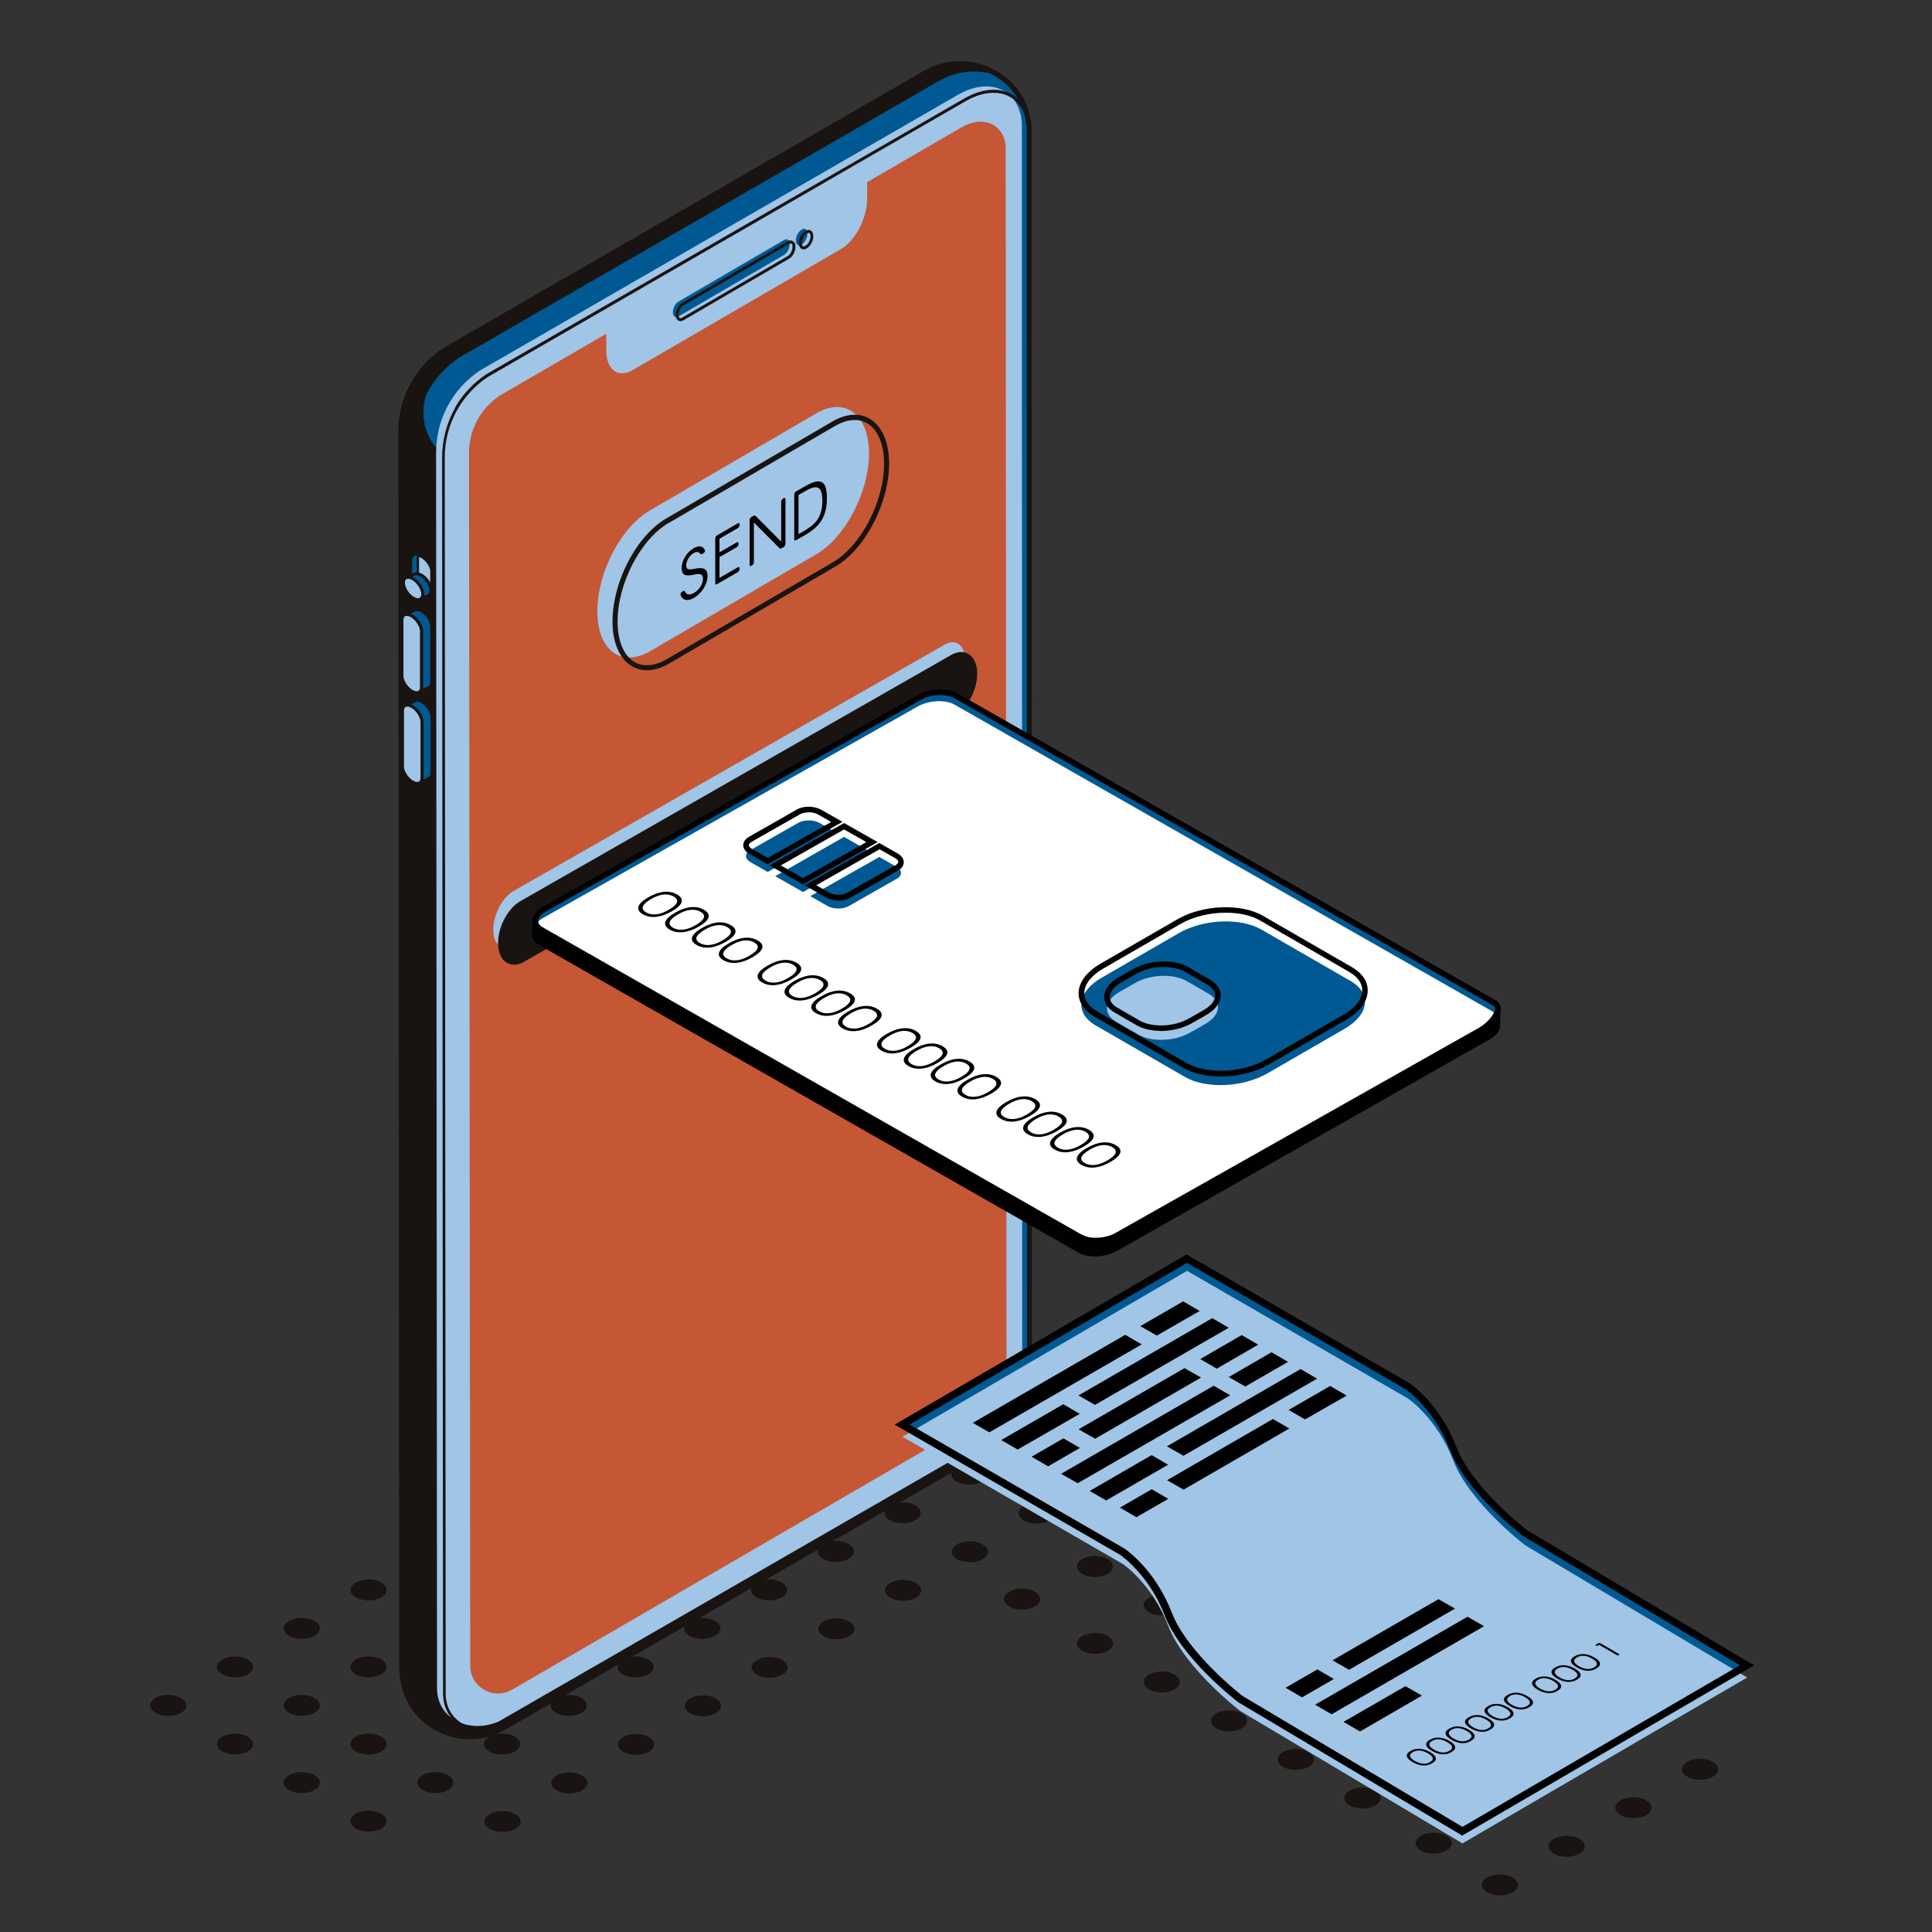 <?xml version="1.0" encoding="UTF-8"?><svg id="a" xmlns="http://www.w3.org/2000/svg" viewBox="0 0 145 145"><rect x="0" y="0" width="145" height="145" fill="#333333" stroke="none"/><defs><style>.e{fill:#fff;}.f{fill:#c55735;}.g{fill:#191411;}.h{fill:#a0c5e7;}.i{fill:#005992;}.j{fill:#010101;}</style></defs><g id="b"><g><path class="g" d="M43.69,133.26c.53,.31,.53,.8,0,1.11-.53,.31-1.39,.31-1.92,0-.53-.31-.53-.8,0-1.11,.53-.31,1.39-.31,1.92,0Z"/><path class="g" d="M48.7,130.37c.53,.31,.53,.8,0,1.11-.53,.31-1.39,.31-1.92,0-.53-.31-.53-.8,0-1.11,.53-.31,1.39-.31,1.92,0Z"/><path class="g" d="M53.71,127.47c.53,.31,.53,.8,0,1.11-.53,.31-1.39,.31-1.92,0s-.53-.8,0-1.11c.53-.31,1.39-.31,1.92,0Z"/><path class="g" d="M38.68,136.15c.53,.31,.53,.8,0,1.11-.53,.31-1.39,.31-1.92,0-.53-.31-.53-.8,0-1.11,.53-.31,1.39-.31,1.92,0Z"/><ellipse class="g" cx="57.76" cy="125.14" rx="1.35" ry=".78"/><path class="g" d="M63.73,121.69c.53,.31,.53,.8,0,1.11-.53,.31-1.39,.31-1.92,0-.53-.31-.53-.8,0-1.11,.53-.31,1.39-.31,1.92,0Z"/><path class="g" d="M68.74,118.8c.53,.31,.53,.8,0,1.11-.53,.31-1.39,.31-1.92,0-.53-.31-.53-.8,0-1.11,.53-.31,1.39-.31,1.92,0Z"/><path class="g" d="M73.75,115.91c.53,.31,.53,.8,0,1.11-.53,.31-1.39,.31-1.92,0-.53-.31-.53-.8,0-1.11,.53-.31,1.39-.31,1.92,0Z"/><path class="g" d="M78.76,113.01c.53,.31,.53,.8,0,1.11-.53,.31-1.39,.31-1.92,0s-.53-.8,0-1.11c.53-.31,1.39-.31,1.92,0Z"/><path class="g" d="M38.64,130.34c.53,.31,.53,.8,0,1.11-.53,.31-1.39,.31-1.92,0s-.53-.8,0-1.11c.53-.31,1.39-.31,1.92,0Z"/><path class="g" d="M43.65,127.44c.53,.31,.53,.8,0,1.11-.53,.31-1.39,.31-1.92,0-.53-.31-.53-.8,0-1.11,.53-.31,1.39-.31,1.92,0Z"/><path class="g" d="M48.66,124.55c.53,.31,.53,.8,0,1.11-.53,.31-1.39,.31-1.92,0-.53-.31-.53-.8,0-1.11,.53-.31,1.39-.31,1.92,0Z"/><path class="g" d="M53.67,121.66c.53,.31,.53,.8,0,1.11s-1.39,.31-1.92,0-.53-.8,0-1.11c.53-.31,1.39-.31,1.92,0Z"/><path class="g" d="M58.68,118.77c.53,.31,.53,.8,0,1.11-.53,.31-1.39,.31-1.92,0-.53-.31-.53-.8,0-1.11,.53-.31,1.39-.31,1.92,0Z"/><path class="g" d="M28.62,136.12c.53,.31,.53,.8,0,1.11-.53,.31-1.39,.31-1.92,0-.53-.31-.53-.8,0-1.11,.53-.31,1.39-.31,1.92,0Z"/><path class="g" d="M33.63,133.23c.53,.31,.53,.8,0,1.11-.53,.31-1.39,.31-1.92,0-.53-.31-.53-.8,0-1.11,.53-.31,1.39-.31,1.92,0Z"/><path class="g" d="M63.69,115.88c.53,.31,.53,.8,0,1.11-.53,.31-1.39,.31-1.92,0-.53-.31-.53-.8,0-1.11,.53-.31,1.39-.31,1.92,0Z"/><path class="g" d="M68.7,112.98c.53,.31,.53,.8,0,1.11-.53,.31-1.39,.31-1.92,0-.53-.31-.53-.8,0-1.11,.53-.31,1.39-.31,1.92,0Z"/><path class="g" d="M73.71,110.09c.53,.31,.53,.8,0,1.11-.53,.31-1.39,.31-1.92,0-.53-.31-.53-.8,0-1.11,.53-.31,1.39-.31,1.92,0Z"/><path class="g" d="M23.61,133.23c.53,.31,.53,.8,0,1.11s-1.39,.31-1.92,0c-.53-.31-.53-.8,0-1.11,.53-.31,1.39-.31,1.92,0Z"/><path class="g" d="M38.64,124.55c.53,.31,.53,.8,0,1.11-.53,.31-1.39,.31-1.92,0-.53-.31-.53-.8,0-1.11,.53-.31,1.39-.31,1.92,0Z"/><path class="g" d="M43.65,121.66c.53,.31,.53,.8,0,1.11-.53,.31-1.39,.31-1.92,0s-.53-.8,0-1.11c.53-.31,1.39-.31,1.92,0Z"/><path class="g" d="M48.66,118.77c.53,.31,.53,.8,0,1.11s-1.39,.31-1.92,0c-.53-.31-.53-.8,0-1.11,.53-.31,1.39-.31,1.92,0Z"/><path class="g" d="M53.67,115.88c.53,.31,.53,.8,0,1.11-.53,.31-1.39,.31-1.92,0-.53-.31-.53-.8,0-1.11,.53-.31,1.39-.31,1.92,0Z"/><path class="g" d="M58.68,112.98c.53,.31,.53,.8,0,1.11-.53,.31-1.39,.31-1.92,0-.53-.31-.53-.8,0-1.11,.53-.31,1.39-.31,1.92,0Z"/><path class="g" d="M28.62,130.34c.53,.31,.53,.8,0,1.11-.53,.31-1.39,.31-1.92,0-.53-.31-.53-.8,0-1.11,.53-.31,1.39-.31,1.92,0Z"/><path class="g" d="M33.63,127.44c.53,.31,.53,.8,0,1.11-.53,.31-1.39,.31-1.92,0-.53-.31-.53-.8,0-1.11,.53-.31,1.39-.31,1.92,0Z"/><path class="g" d="M63.69,110.09c.53,.31,.53,.8,0,1.11-.53,.31-1.39,.31-1.92,0-.53-.31-.53-.8,0-1.11,.53-.31,1.39-.31,1.92,0Z"/><path class="g" d="M68.7,107.2c.53,.31,.53,.8,0,1.11s-1.39,.31-1.92,0c-.53-.31-.53-.8,0-1.11,.53-.31,1.39-.31,1.92,0Z"/><path class="g" d="M18.6,130.34c.53,.31,.53,.8,0,1.11-.53,.31-1.39,.31-1.92,0-.53-.31-.53-.8,0-1.11,.53-.31,1.39-.31,1.92,0Z"/><path class="g" d="M33.63,121.66c.53,.31,.53,.8,0,1.11-.53,.31-1.39,.31-1.92,0-.53-.31-.53-.8,0-1.11,.53-.31,1.39-.31,1.92,0Z"/><path class="g" d="M38.64,118.77c.53,.31,.53,.8,0,1.11-.53,.31-1.39,.31-1.92,0-.53-.31-.53-.8,0-1.11,.53-.31,1.39-.31,1.92,0Z"/><path class="g" d="M43.65,115.88c.53,.31,.53,.8,0,1.11-.53,.31-1.39,.31-1.92,0-.53-.31-.53-.8,0-1.11,.53-.31,1.39-.31,1.92,0Z"/><path class="g" d="M48.66,112.98c.53,.31,.53,.8,0,1.11-.53,.31-1.39,.31-1.92,0-.53-.31-.53-.8,0-1.11,.53-.31,1.39-.31,1.92,0Z"/><path class="g" d="M53.67,110.09c.53,.31,.53,.8,0,1.11-.53,.31-1.39,.31-1.92,0-.53-.31-.53-.8,0-1.11,.53-.31,1.39-.31,1.92,0Z"/><path class="g" d="M58.68,107.2c.53,.31,.53,.8,0,1.11-.53,.31-1.39,.31-1.92,0-.53-.31-.53-.8,0-1.11,.53-.31,1.39-.31,1.92,0Z"/><path class="g" d="M63.69,104.31c.53,.31,.53,.8,0,1.11-.53,.31-1.39,.31-1.92,0-.53-.31-.53-.8,0-1.11s1.39-.31,1.92,0Z"/><path class="g" d="M23.61,127.44c.53,.31,.53,.8,0,1.11-.53,.31-1.39,.31-1.92,0-.53-.31-.53-.8,0-1.11,.53-.31,1.39-.31,1.92,0Z"/><path class="g" d="M28.62,124.55c.53,.31,.53,.8,0,1.11-.53,.31-1.39,.31-1.92,0-.53-.31-.53-.8,0-1.11,.53-.31,1.39-.31,1.92,0Z"/><path class="g" d="M13.59,127.44c.53,.31,.53,.8,0,1.11-.53,.31-1.39,.31-1.92,0-.53-.31-.53-.8,0-1.11,.53-.31,1.39-.31,1.92,0Z"/><path class="g" d="M28.62,118.77c.53,.31,.53,.8,0,1.11-.53,.31-1.39,.31-1.92,0-.53-.31-.53-.8,0-1.11,.53-.31,1.39-.31,1.92,0Z"/><path class="g" d="M33.63,115.88c.53,.31,.53,.8,0,1.11-.53,.31-1.39,.31-1.92,0-.53-.31-.53-.8,0-1.11,.53-.31,1.39-.31,1.92,0Z"/><path class="g" d="M38.64,112.98c.53,.31,.53,.8,0,1.11-.53,.31-1.39,.31-1.92,0-.53-.31-.53-.8,0-1.11,.53-.31,1.39-.31,1.92,0Z"/><path class="g" d="M43.65,110.09c.53,.31,.53,.8,0,1.11-.53,.31-1.39,.31-1.92,0-.53-.31-.53-.8,0-1.11,.53-.31,1.39-.31,1.92,0Z"/><path class="g" d="M46.74,107.2c.53-.31,1.39-.31,1.92,0,.53,.31,.53,.8,0,1.11-.53,.31-1.39,.31-1.92,0-.53-.31-.53-.8,0-1.11,.53-.31-.53,.31,0,0Z"/><path class="g" d="M51.75,104.31c.53-.31,1.39-.31,1.92,0,.53,.31,.53,.8,0,1.11-.53,.31-1.39,.31-1.92,0-.53-.31-.53-.8,0-1.11,.53-.31-.53,.31,0,0Z"/><path class="g" d="M58.68,101.42c.53,.31,.53,.8,0,1.11-.53,.31-1.39,.31-1.92,0-.53-.31,1.39-1.41,1.92-1.11Z"/><path class="g" d="M18.6,124.55c.53,.31,.53,.8,0,1.11-.53,.31-1.39,.31-1.92,0-.53-.31-.53-.8,0-1.11,.53-.31,1.39-.31,1.92,0Z"/><path class="g" d="M23.61,121.66c.53,.31,.53,.8,0,1.11-.53,.31-1.39,.31-1.92,0-.53-.31-.53-.8,0-1.11,.53-.31,1.39-.31,1.92,0Z"/><path class="g" d="M108.56,137.78c.53,.31,.53,.8,0,1.11-.53,.31-1.39,.31-1.92,0-.53-.31-.53-.8,0-1.11,.53-.31,1.39-.31,1.92,0Z"/><path class="g" d="M123.59,129.11c.53,.31,.53,.8,0,1.11-.53,.31-1.39,.31-1.92,0-.53-.31-.53-.8,0-1.11,.53-.31,1.39-.31,1.92,0Z"/><path class="g" d="M113.57,134.89c.53,.31,.53,.8,0,1.11-.53,.31-1.39,.31-1.92,0-.53-.31-.53-.8,0-1.11,.53-.31,1.39-.31,1.92,0Z"/><path class="g" d="M118.58,132c.53,.31,.53,.8,0,1.11-.53,.31-1.39,.31-1.92,0-.53-.31-.53-.8,0-1.11,.53-.31,1.39-.31,1.92,0Z"/><path class="g" d="M113.53,140.91c.53,.31,.53,.8,0,1.11-.53,.31-1.39,.31-1.92,0-.53-.31-.53-.8,0-1.11,.53-.31,1.39-.31,1.92,0Z"/><path class="g" d="M128.55,132.23c.53,.31,.53,.8,0,1.11-.53,.31-1.39,.31-1.92,0-.53-.31-.53-.8,0-1.11,.53-.31,1.39-.31,1.92,0Z"/><path class="g" d="M118.54,138.01c.53,.31,.53,.8,0,1.11-.53,.31-1.39,.31-1.92,0-.53-.31-.53-.8,0-1.11,.53-.31,1.39-.31,1.92,0Z"/><path class="g" d="M123.55,135.12c.53,.31,.53,.8,0,1.11-.53,.31-1.39,.31-1.92,0-.53-.31-.53-.8,0-1.11,.53-.31,1.39-.31,1.92,0Z"/><path class="g" d="M103.22,134.39c.53,.31,.53,.8,0,1.11-.53,.31-1.39,.31-1.92,0s-.53-.8,0-1.11c.53-.31,1.39-.31,1.92,0Z"/><path class="g" d="M118.24,125.71c.53,.31,.53,.8,0,1.11-.53,.31-1.39,.31-1.92,0-.53-.31-.53-.8,0-1.11,.53-.31,1.39-.31,1.92,0Z"/><path class="g" d="M108.23,131.5c.53,.31,.53,.8,0,1.11-.53,.31-1.39,.31-1.92,0-.53-.31-.53-.8,0-1.11,.53-.31,1.39-.31,1.92,0Z"/><path class="g" d="M113.23,128.6c.53,.31,.53,.8,0,1.11-.53,.31-1.39,.31-1.92,0-.53-.31-.53-.8,0-1.11,.53-.31,1.39-.31,1.92,0Z"/><path class="g" d="M98.21,131.5c.53,.31,.53,.8,0,1.11-.53,.31-1.39,.31-1.92,0-.53-.31-.53-.8,0-1.11,.53-.31,1.39-.31,1.92,0Z"/><path class="g" d="M113.24,122.82c.53,.31,.53,.8,0,1.11-.53,.31-1.39,.31-1.92,0-.53-.31-.53-.8,0-1.11,.53-.31,1.39-.31,1.92,0,.53,.31-.53-.31,0,0Z"/><path class="g" d="M103.22,128.6c.53,.31,.53,.8,0,1.11-.53,.31-1.39,.31-1.92,0-.53-.31-.53-.8,0-1.11,.53-.31,1.39-.31,1.92,0Z"/><path class="g" d="M108.23,125.71c.53,.31,.53,.8,0,1.11-.53,.31-1.39,.31-1.92,0-.53-.31-.53-.8,0-1.11,.53-.31,1.39-.31,1.92,0Z"/><path class="g" d="M93.2,128.6c.53,.31,.53,.8,0,1.11-.53,.31-1.39,.31-1.92,0-.53-.31-.53-.8,0-1.11,.53-.31,1.39-.31,1.92,0Z"/><path class="g" d="M108.23,119.93c.53,.31,.53,.8,0,1.11-.53,.31-1.39,.31-1.92,0-.53-.31-.53-.8,0-1.11,.53-.31,1.39-.31,1.92,0,.53,.31-.53-.31,0,0Z"/><path class="g" d="M98.21,125.71c.53,.31,.53,.8,0,1.11-.53,.31-1.39,.31-1.92,0-.53-.31-.53-.8,0-1.11,.53-.31,1.39-.31,1.92,0Z"/><path class="g" d="M103.22,122.82c.53,.31,.53,.8,0,1.11-.53,.31-1.39,.31-1.92,0-.53-.31-.53-.8,0-1.11,.53-.31,1.39-.31,1.92,0Z"/><path class="g" d="M88.15,125.68c.53,.31,.53,.8,0,1.11-.53,.31-1.39,.31-1.92,0-.53-.31-.53-.8,0-1.11,.53-.31,1.39-.31,1.92,0Z"/><path class="g" d="M103.17,117.01c.53,.31,.53,.8,0,1.11-.53,.31-1.39,.31-1.92,0-.53-.31-.53-.8,0-1.11,.53-.31,1.39-.31,1.92,0Z"/><path class="g" d="M93.15,122.79c.53,.31,.53,.8,0,1.11-.53,.31-1.39,.31-1.92,0-.53-.31-.53-.8,0-1.11,.53-.31,1.39-.31,1.92,0Z"/><path class="g" d="M98.16,119.9c.53,.31,.53,.8,0,1.11-.53,.31-1.39,.31-1.92,0-.53-.31-.53-.8,0-1.11,.53-.31,1.39-.31,1.92,0Z"/><path class="g" d="M83.14,122.79c.53,.31,.53,.8,0,1.11-.53,.31-1.39,.31-1.92,0-.53-.31-.53-.8,0-1.11,.53-.31,1.39-.31,1.92,0Z"/><path class="g" d="M77.67,119.46c.53,.31,.53,.8,0,1.11-.53,.31-1.39,.31-1.92,0-.53-.31-.53-.8,0-1.11,.53-.31,1.39-.31,1.92,0Z"/><path class="g" d="M98.16,114.11c.53,.31,.53,.8,0,1.11-.53,.31-1.39,.31-1.92,0-.53-.31-.53-.8,0-1.11,.53-.31,1.39-.31,1.92,0Z"/><path class="g" d="M88.15,119.9c.53,.31,.53,.8,0,1.11-.53,.31-1.39,.31-1.92,0-.53-.31-.53-.8,0-1.11,.53-.31,1.39-.31,1.92,0Z"/><path class="g" d="M93.15,117.01c.53,.31,.53,.8,0,1.11-.53,.31-1.39,.31-1.92,0-.53-.31-.53-.8,0-1.11,.53-.31,1.39-.31,1.92,0Z"/><path class="g" d="M83.14,117.01c.53,.31,.53,.8,0,1.11-.53,.31-1.39,.31-1.92,0-.53-.31-.53-.8,0-1.11,.53-.31,1.39-.31,1.92,0Z"/><path class="g" d="M88.15,114.11c.53,.31,.53,.8,0,1.11-.53,.31-1.39,.31-1.92,0-.53-.31-.53-.8,0-1.11,.53-.31,1.39-.31,1.92,0Z"/><path class="g" d="M81.89,110.15c.53-.31,1.39-.31,1.92,0,.53,.3,.53,.8,0,1.11-.53,.31-1.39,.31-1.92,0-.53-.3-.53-.8,0-1.11Z"/><path class="g" d="M88.82,107.25c.53,.31,.53,.8,0,1.11-.53,.31-1.39,.31-1.92,0-.53-.31-.53-.8,0-1.11,.53-.31,1.39-.31,1.92,0Z"/><path class="g" d="M76.83,107.23c.53-.31,1.39-.31,1.92,0,.53,.3,.53,.8,0,1.11-.53,.31-1.39,.31-1.92,0-.53-.3-.53-.8,0-1.11Z"/><path class="g" d="M83.76,104.33c.53,.31,.53,.8,0,1.11-.53,.31-1.39,.31-1.92,0-.53-.31-.53-.8,0-1.11,.53-.31,1.39-.31,1.92,0Z"/><path class="g" d="M88.77,101.44c.53,.31,.53,.8,0,1.11-.53,.31-1.39,.31-1.92,0-.53-.31-.53-.8,0-1.11,.53-.31,1.39-.31,1.92,0Z"/><path class="g" d="M71.82,104.34c.53-.31,1.39-.31,1.92,0,.53,.31,.53,.8,0,1.11-.53,.31-1.39,.31-1.92,0-.53-.3-.53-.8,0-1.11Z"/><path class="g" d="M78.76,101.44c.53,.31,.53,.8,0,1.11-.53,.31-1.39,.31-1.92,0-.53-.31-.53-.8,0-1.11,.53-.31,1.39-.31,1.92,0Z"/><path class="g" d="M83.76,98.55c.53,.31,.53,.8,0,1.11-.53,.31-1.39,.31-1.92,0-.53-.31-.53-.8,0-1.11,.53-.31,1.39-.31,1.92,0Z"/><path class="g" d="M66.82,101.44c.53-.31,1.39-.31,1.92,0,.53,.3,.53,.8,0,1.11-.53,.31-1.39,.31-1.92,0-.53-.31-.53-.8,0-1.11Z"/><path class="g" d="M73.75,98.55c.53,.31,.53,.8,0,1.11-.53,.31-1.39,.31-1.92,0-.53-.31-.53-.8,0-1.11,.53-.31,1.39-.31,1.92,0Z"/><path class="g" d="M63.72,98.55c.53,.3,.53,.8,0,1.11-.53,.31-1.39,.31-1.92,0-.53-.3,1.38-1.41,1.91-1.11Z"/></g><g><path class="i" d="M37.8,129.65l.03-.02s.09-.03,.13-.05l35.93-20.7c2.11-1.39,3.37-3.75,3.36-6.28l-.03-93.07c-.01-.17-.04-.33-.07-.49-.48-3.45-4.59-5.38-7.73-3.56l-.05,.03s-.07,.03-.11,.05L33.37,26.27c-2.07,1.37-3.31,3.7-3.3,6.18l.07,92.75c0,.18,.02,.34,.05,.51,.24,3.66,4.37,5.81,7.61,3.94Z"/><path class="g" d="M37.89,129.81l-.07-.13h0l.08,.12,.05-.02s.06-.02,.11-.04l35.94-20.7c2.17-1.43,3.46-3.84,3.45-6.44l-.03-93.09c-.01-.16-.04-.33-.07-.5-.23-1.64-1.3-3.08-2.86-3.85-1.65-.81-3.58-.75-5.15,.15l-.08,.05s-.05,.02-.07,.04L33.27,26.12c-1,.66-1.81,1.53-2.38,2.53-.66,1.14-1.01,2.45-1,3.81l.07,92.75c0,.17,.02,.34,.05,.52,.12,1.76,1.14,3.32,2.73,4.17,1.64,.87,3.57,.85,5.17-.08Zm.72-93.12s-4.47-1.34-5.94-3.17c-1.46-1.81-.69-3.88-.67-3.92,.57-1.11,1.41-2.07,2.48-2.77L70.37,6.13s.07-.03,.11-.05l.05-.03c1.2-.69,2.53-.83,3.75-.55,.01,0,.03,0,.04,.02,1.45,.71,2.45,2.04,2.66,3.58,.04,.17,.06,.32,.07,.45l.03,93.07c0,.53-.07,1.04-.17,1.54-.25,.91-1.2,3.45-4.29,4.79-.29,.13-.54,.24-.78,.34-.04-.05-.08-.11-.1-.2L38.61,36.69Z"/><g><path class="i" d="M30.93,43.5v-1.4c0-.4,.33-.54,.73-.31h0c.4,.23,.73,.75,.73,1.15v1.4c0,.4-.33,.54-.73,.31h0c-.4-.23-.73-.75-.73-1.15Z"/><g><path class="h" d="M32.39,42.94c0-.4-.33-.92-.73-1.15-.1-.06-.19-.08-.28-.09-.02,.05-.02,.09-.02,.16v1.4c0,.4,.33,.92,.73,1.15,.1,.06,.19,.09,.27,.1,.02-.05,.03-.11,.03-.17v-1.4Z"/><path class="g" d="M31.32,41.59h.08c.09,.03,.2,.05,.31,.12,.44,.25,.78,.79,.78,1.23h0v1.4c0,.07-.01,.13-.04,.2l-.02,.08h-.08c-.1-.03-.2-.07-.3-.13-.44-.25-.78-.79-.78-1.23v-1.4c0-.07,.01-.12,.03-.19l.02-.08Zm.98,1.35c0-.37-.31-.85-.69-1.07-.05-.03-.11-.05-.16-.06,0,.01,0,.03,0,.05v1.4c0,.37,.31,.85,.68,1.07,.05,.03,.1,.05,.16,.07,0-.02,0-.04,0-.06v-1.4Z"/></g><path class="h" d="M30.28,43.75h0c0-.4,.33-.54,.73-.31h0c.4,.23,.73,.75,.73,1.15h0c0,.4-.33,.54-.73,.31h0c-.4-.23-.73-.75-.73-1.15Z"/><path class="g" d="M30.24,43.43c.04-.07,.09-.12,.16-.16,.17-.1,.42-.08,.67,.07,.44,.25,.79,.8,.79,1.25,0,.22-.08,.39-.23,.47-.17,.1-.42,.08-.67-.07-.44-.25-.79-.8-.79-1.25h0c0-.12,.03-.23,.07-.31Zm1.35,1.36c.04-.06,.04-.14,.04-.2,0-.36-.31-.85-.68-1.06-.18-.1-.34-.13-.44-.07-.1,.06-.12,.18-.12,.28h0c0,.36,.31,.85,.68,1.06,.17,.1,.34,.13,.44,.07,.03-.02,.06-.05,.08-.08Z"/><g><path class="i" d="M31,43.45c.4,.23,.73,.75,.73,1.15,0,.17-.06,.29-.16,.36h0l.5-.22s.04-.02,.05-.03l.04-.02,.03-.02c.11-.06,.15-.17,.15-.35,0-.4-.33-.92-.73-1.15-.2-.11-.37-.14-.51-.09h0l-.04,.02-.56,.25c.13-.04,.3-.02,.49,.09Z"/><path class="g" d="M30.46,43.25l.56-.25,.05-.02h.02c.17-.06,.37-.03,.59,.09,.44,.25,.79,.8,.79,1.25,0,.15-.02,.34-.21,.45l-.08,.04s-.05,.03-.07,.03l-.57,.25-.13-.16,.1-.07c.09-.06,.11-.18,.11-.27,0-.36-.31-.85-.68-1.06-.15-.09-.3-.12-.4-.08l-.08-.21Zm.69-.06l-.04,.02-.18,.08s.08,.04,.12,.06c.44,.25,.79,.8,.79,1.25,0,.04,0,.09-.01,.12l.19-.08s.03-.02,.04-.02l.08-.04s.09-.07,.09-.25c0-.36-.31-.85-.68-1.06-.15-.08-.29-.11-.39-.09h-.03Z"/></g></g><g><g><path class="i" d="M30.9,46.23c.4,.23,.73,.75,.73,1.15v4.19c0,.19-.07,.33-.2,.39l.66-.31,.06-.03c.15-.06,.25-.19,.24-.4v-4.19c0-.4-.33-.92-.74-1.15-.2-.11-.34-.15-.47-.1h-.04v.02h-.02l-.75,.36c.13-.06,.31-.03,.52,.08Z"/><path class="g" d="M30.34,46.05l.82-.38c.2-.07,.39,0,.56,.11,.44,.25,.79,.8,.79,1.25v4.19c0,.31-.17,.45-.31,.51l-.72,.34h0l-.1-.2h0c.11-.06,.14-.19,.14-.28v-4.19c0-.36-.32-.85-.68-1.06-.16-.09-.31-.12-.42-.08l-.09-.21Zm1.91,5.35s.04-.1,.04-.19v-4.19c0-.36-.32-.85-.68-1.06-.17-.1-.28-.13-.37-.09h-.04l-.38,.19s.09,.04,.14,.07c.44,.25,.79,.8,.79,1.25v4.19s0,.08,0,.12l.37-.18s.1-.05,.14-.11Z"/></g><path class="h" d="M30.18,50.73v-4.19c0-.4,.32-.54,.73-.31h0c.4,.23,.73,.75,.73,1.15v4.19c0,.4-.32,.54-.73,.31h0c-.4-.23-.73-.75-.73-1.15Z"/><path class="g" d="M30.13,46.23c.04-.07,.09-.12,.16-.16,.17-.1,.42-.08,.67,.07,.44,.25,.79,.8,.79,1.25v4.19c0,.22-.08,.39-.23,.47-.17,.1-.42,.08-.67-.07-.44-.25-.79-.8-.79-1.25v-4.19c0-.12,.02-.23,.07-.31Zm1.35,5.54c.04-.06,.04-.14,.04-.2v-4.19c0-.36-.32-.85-.68-1.06-.17-.1-.34-.12-.44-.07-.1,.06-.12,.18-.12,.28v4.19c0,.36,.32,.85,.68,1.06,.18,.1,.34,.13,.44,.07,.03-.02,.06-.05,.08-.08Z"/></g><g><g><path class="i" d="M30.94,53.05c.4,.23,.73,.75,.73,1.15v4.19c0,.19-.07,.33-.2,.39l.66-.31,.06-.03c.15-.06,.25-.19,.24-.4v-4.19c0-.4-.33-.92-.74-1.15-.2-.11-.34-.15-.47-.1h-.04v.02h-.02l-.75,.36c.13-.06,.31-.03,.52,.08Z"/><path class="g" d="M30.37,52.86l.82-.38c.2-.07,.39,0,.56,.11,.44,.25,.79,.8,.79,1.25v4.19c0,.31-.17,.45-.31,.51l-.72,.34h0l-.1-.2h0c.11-.06,.14-.19,.14-.28v-4.19c0-.36-.32-.85-.68-1.06-.16-.09-.31-.12-.42-.08l-.09-.21Zm1.91,5.35s.04-.1,.04-.19v-4.19c0-.36-.32-.85-.68-1.06-.17-.1-.28-.13-.37-.09h-.04l-.38,.19s.09,.04,.14,.07c.44,.25,.79,.8,.79,1.25v4.19s0,.08,0,.12l.37-.18s.1-.05,.14-.11Z"/></g><path class="h" d="M30.21,57.54v-4.19c0-.4,.32-.54,.73-.31h0c.4,.23,.73,.75,.73,1.15v4.19c0,.4-.32,.54-.73,.31h0c-.4-.23-.73-.75-.73-1.15Z"/><path class="g" d="M30.17,53.04c.04-.07,.09-.12,.16-.16,.17-.1,.42-.08,.67,.07,.44,.25,.79,.8,.79,1.25v4.19c0,.22-.08,.39-.23,.47-.17,.1-.42,.08-.67-.07-.44-.25-.79-.8-.79-1.25v-4.19c0-.12,.02-.23,.07-.31Zm1.35,5.54c.04-.06,.04-.14,.04-.2v-4.19c0-.36-.32-.85-.68-1.06-.17-.1-.34-.13-.44-.07-.1,.06-.12,.18-.12,.28v4.19c0,.36,.32,.84,.68,1.06,.18,.1,.34,.13,.44,.07,.03-.02,.06-.05,.08-.08Z"/></g><path class="h" d="M76.69,9.15l.03,93.07c.01,2.53-1.25,4.89-3.36,6.28l-35.93,20.7c-2.1,.93-4.61-.11-4.63-2.47l-.07-92.75c-.01-2.49,1.23-4.81,3.3-6.18L71.92,7.1c2.61-1.46,4.62-.14,4.76,2.06Z"/><path class="g" d="M34.15,30.59c.57-.99,1.37-1.85,2.36-2.51L72.41,7.37c1.28-.72,2.52-.83,3.49-.31,.84,.46,1.37,1.35,1.45,2.46h0l.03,93.08c.01,2.57-1.27,4.96-3.41,6.38l-35.93,20.7c-1.19,.53-2.53,.46-3.51-.17-.82-.53-1.27-1.38-1.28-2.4l-.07-92.75c0-1.35,.35-2.64,.99-3.77ZM77.11,9.53c-.07-1.02-.55-1.85-1.33-2.27-.89-.48-2.05-.37-3.27,.31L36.63,28.28c-2.04,1.35-3.26,3.63-3.25,6.08l.07,92.75c0,.94,.42,1.72,1.18,2.21,.92,.59,2.18,.66,3.29,.16l35.92-20.69c2.08-1.37,3.32-3.69,3.31-6.18l-.03-93.07Z"/><path class="f" d="M38.53,126.76l34.65-20.12c1.48-.98,2.36-2.63,2.36-4.4l-.06-91.23c-.1-1.54-1.51-2.47-3.34-1.44l-7.06,4.1v1.24c0,1.45-.87,3.15-1.96,3.78l-15.64,9.09c-1.09,.63-1.98-.03-1.98-1.49v-1.24l-7.99,4.64c-1.45,.96-2.32,2.59-2.31,4.33l.09,91c0,1.66,1.86,2.65,3.24,1.73Z"/><g><path class="i" d="M60.14,17.25l.04-.03c.23-.13,.42,0,.42,.31h0c0,.31-.18,.66-.41,.8l-.04,.03c-.23,.13-.42,0-.42-.31h0c0-.31,.18-.66,.41-.8Z"/><path class="i" d="M50.91,22.64l7.94-4.63c.23-.13,.42,0,.42,.31h0c0,.31-.18,.66-.41,.8l-7.94,4.63c-.23,.13-.42,0-.42-.31h0c0-.31,.18-.66,.41-.8Z"/><path class="g" d="M60.11,17.68c.08-.14,.19-.26,.31-.33l.04-.03c.14-.08,.27-.09,.38-.02,.13,.07,.2,.23,.2,.43,0,.35-.2,.74-.47,.89l-.04,.03c-.14,.08-.27,.09-.38,.02-.13-.07-.2-.23-.2-.43,0-.19,.06-.39,.16-.56Zm.59,.5c.08-.14,.13-.3,.13-.45,0-.12-.03-.21-.09-.24-.05-.03-.12,0-.16,.02l-.04,.03c-.2,.11-.36,.43-.36,.7,0,.12,.03,.21,.09,.24,.05,.03,.12,0,.16-.02l.04-.03c.09-.05,.17-.14,.23-.25Z"/><path class="g" d="M50.87,23.07c.08-.14,.19-.26,.31-.33l7.94-4.63c.14-.08,.27-.09,.38-.02,.13,.07,.2,.23,.2,.43,0,.35-.2,.74-.47,.89l-7.94,4.63c-.14,.08-.27,.09-.38,.02-.13-.07-.2-.23-.2-.43,0-.19,.06-.39,.16-.56Zm8.48-4.1c.08-.14,.13-.3,.13-.45,0-.12-.03-.21-.09-.24-.05-.03-.12,0-.16,.02l-7.94,4.63c-.19,.11-.36,.43-.36,.7,0,.12,.03,.21,.09,.24,.05,.03,.12,0,.16-.02l7.94-4.63c.09-.05,.17-.14,.23-.25Z"/></g><g><path class="h" d="M48.79,38.3l12.46-7.27c2.19-1.27,3.96,.07,3.97,2.99h0c0,2.92-1.77,6.31-3.96,7.58l-12.46,7.27c-2.19,1.27-3.96-.07-3.97-2.99h0c0-2.92,1.77-6.31,3.96-7.58Z"/><path class="g" d="M47.36,41.76c.71-1.24,1.64-2.27,2.66-2.86l12.46-7.27c1.01-.59,2-.66,2.78-.21,.93,.54,1.47,1.76,1.47,3.37,0,2.97-1.81,6.45-4.05,7.74l-12.46,7.27c-1.01,.59-2,.66-2.78,.21-.93-.54-1.47-1.76-1.47-3.37,0-1.62,.54-3.4,1.39-4.88Zm2.85-2.53c-2.13,1.23-3.86,4.56-3.86,7.42,0,1.46,.47,2.57,1.28,3.04,.66,.38,1.51,.3,2.4-.21l12.46-7.27c2.13-1.23,3.86-4.56,3.86-7.41,0-1.47-.47-2.57-1.28-3.04-.66-.38-1.51-.3-2.4,.21l-12.46,7.27Z"/><g><path class="j" d="M52.71,41.57c-.08,.05-.13,.03-.17-.03-.09-.13-.27-.15-.47-.04-.35,.2-.57,.62-.57,.93s.19,.35,.57,.27c.59-.13,1.03-.11,1.03,.53s-.46,1.32-1.03,1.65c-.47,.27-.86,.17-.99-.23-.03-.1,.03-.19,.13-.25l.05-.03c.08-.05,.13-.03,.16,.05,.1,.22,.35,.26,.65,.09,.39-.22,.69-.66,.69-1.08,0-.34-.19-.41-.69-.3-.59,.13-.91,.06-.91-.49s.36-1.19,.91-1.5c.38-.22,.7-.16,.83,.14,.04,.09-.02,.19-.12,.25l-.07,.04Z"/><path class="j" d="M53.82,43.84c-.09,.05-.14,.03-.14-.08v-3.33c0-.11,.05-.19,.14-.25l1.55-.9c.09-.05,.14-.03,.14,.08v.03c0,.11-.05,.19-.14,.25l-1.37,.79v1.02l1.29-.74c.09-.05,.14-.03,.14,.08v.03c0,.11-.05,.19-.14,.25l-1.29,.74v1.56l1.37-.79c.09-.05,.14-.03,.14,.08v.03c0,.11-.05,.19-.14,.25l-1.55,.9Z"/><path class="j" d="M56.4,42.46c-.09,.05-.14,.03-.14-.08v-3.33c0-.11,.05-.19,.14-.25l.14-.08c.08-.04,.12-.04,.17,0l1.92,1.93v-2.98c0-.11,.05-.19,.14-.25l.04-.02c.09-.05,.14-.03,.14,.08v3.33c0,.11-.05,.19-.14,.25l-.14,.08c-.08,.04-.12,.04-.17,0l-1.92-1.93v2.98c0,.11-.05,.19-.14,.25l-.04,.02Z"/><path class="j" d="M59.75,40.54c-.09,.05-.14,.03-.14-.08v-3.33c0-.11,.05-.19,.14-.25l.7-.4c1.15-.66,1.61-.41,1.61,.9s-.46,2.09-1.61,2.76l-.7,.4Zm.7-.76c.91-.52,1.27-1.15,1.27-2.2s-.36-1.26-1.27-.73l-.52,.3v2.94l.52-.3Z"/></g></g><g><path class="h" d="M70.88,52.45l-32.34,18.48c-.85,.48-1.53-.04-1.52-1.16h0c0-1.12,.69-2.43,1.54-2.91l32.34-18.48c.85-.48,1.53,.04,1.52,1.16h0c0,1.12-.69,2.43-1.54,2.91Z"/><path class="g" d="M38.58,72.4c-.19,0-.37-.05-.54-.14-.42-.25-.66-.79-.66-1.48,0-1.23,.74-2.62,1.68-3.15l32.34-18.48c.46-.26,.91-.29,1.28-.07,.42,.25,.66,.79,.66,1.48,0,1.23-.74,2.62-1.68,3.15l-32.34,18.48c-.25,.15-.51,.22-.74,.22Z"/></g></g><g id="c"><g><path class="j" d="M82.2,94.3c-.48,0-.94-.1-1.28-.3l-40.43-23.06c-.28-.16-.46-.38-.53-.63h-.04v-.2l.06-1.19,1.77-.48,27.1-15.31c.89-.5,2.19-.56,2.95-.12l40.82,22.52-.04,1.57c-.07,.34-.34,.66-.77,.9l-27.95,15.87c-.49,.28-1.1,.42-1.67,.42Z"/><g><path class="i" d="M112.18,75.28l-40.43-23.06c-.69-.4-1.92-.34-2.75,.12l-28.13,15.88c-.82,.46-.93,1.16-.23,1.56l40.43,23.06c.69,.4,1.92,.34,2.75-.12l27.3-15.41c.82-.46,1.75-1.63,1.06-2.03Z"/><path class="e" d="M112.08,75.95l-40.43-23.06c-.69-.4-1.92-.34-2.75,.12l-28.13,15.88c-.82,.46-.46,.82,.24,1.22l39.74,22.32c.69,.4,2.04,.96,2.87,.5l26.71-15.22c.82-.46,2.45-1.35,1.76-1.75Z"/><path class="j" d="M82.25,93.32c-.48,0-.94-.1-1.28-.3l-40.43-23.06c-.37-.21-.57-.51-.57-.85,0-.4,.29-.79,.8-1.08l28.13-15.88c.89-.5,2.19-.56,2.95-.12l40.43,23.06c.23,.13,.35,.34,.35,.59,0,.6-.73,1.41-1.41,1.8l-27.3,15.41c-.49,.28-1.1,.42-1.67,.42Zm-11.67-41.16c-.51,0-1.06,.12-1.47,.36l-28.13,15.88c-.37,.21-.59,.47-.59,.72,0,.23,.19,.39,.35,.48l40.43,23.06c.63,.36,1.79,.3,2.54-.12l27.3-15.41c.61-.35,1.2-1.04,1.2-1.43,0-.11-.04-.17-.14-.23l-40.43-23.06c-.28-.16-.66-.24-1.07-.24Z"/></g></g><g><g><path class="i" d="M57.63,65.45l-1.3-.74c-.44-.25-.46-.66-.03-.9l3.62-2.06c.43-.24,1.14-.24,1.58,.01l1.3,.74-5.18,2.94Z"/><path class="j" d="M57.63,64.88l-1.4-.8c-.28-.16-.45-.4-.45-.65,0-.24,.15-.46,.42-.62l3.62-2.06c.49-.28,1.28-.27,1.79,.01l1.62,.92-5.6,3.18Zm3.06-3.91c-.24,0-.49,.05-.66,.15l-3.62,2.06c-.13,.08-.21,.17-.21,.25,0,.09,.09,.2,.23,.28l1.2,.68,4.75-2.7-.98-.56c-.19-.11-.46-.17-.71-.17Z"/></g><g><polygon class="i" points="63.35 62.81 65.45 64.01 60.27 66.95 58.18 65.76 63.35 62.81"/><path class="j" d="M60.27,66.38l-2.52-1.43,5.6-3.18,2.52,1.43-5.6,3.18Zm-1.67-1.43l1.67,.95,4.75-2.7-1.67-.95-4.75,2.7Z"/></g><g><path class="i" d="M62.1,67.99l-1.29-.73,5.18-2.94,1.29,.73c.44,.25,.46,.66,.03,.9l-3.62,2.06c-.43,.24-1.14,.24-1.58-.01Z"/><path class="j" d="M62.92,67.58c-.33,0-.66-.07-.92-.22l-1.61-.91,5.6-3.18,1.39,.79c.28,.16,.45,.4,.45,.65,0,.24-.15,.46-.42,.62l-3.62,2.06c-.24,.14-.56,.21-.87,.21Zm-.71-.59c.38,.22,1.01,.22,1.38,.01l3.62-2.06c.13-.08,.21-.17,.21-.25,0-.09-.09-.2-.23-.28l-1.18-.67-4.75,2.7,.97,.55Z"/></g></g><g><path class="j" d="M83.73,85.94c.61,.35,.43,.79-.38,1.26-.79,.46-1.57,.58-2.18,.23-.6-.34-.41-.8,.38-1.26,.8-.47,1.57-.58,2.18-.23Zm-2.31,1.35c.48,.27,1.09,.16,1.71-.21,.65-.38,.82-.72,.34-.99-.48-.27-1.07-.17-1.71,.21-.63,.37-.82,.72-.34,.99Z"/><path class="j" d="M81.72,84.79c.61,.35,.43,.79-.38,1.26-.79,.46-1.57,.58-2.18,.23-.6-.34-.41-.8,.38-1.26,.8-.47,1.57-.58,2.18-.23Zm-2.31,1.35c.47,.27,1.09,.16,1.71-.21,.65-.38,.82-.72,.34-.99-.47-.27-1.07-.17-1.71,.21-.63,.37-.82,.72-.34,.99Z"/><path class="j" d="M79.7,83.64c.61,.35,.43,.79-.38,1.26-.79,.46-1.57,.58-2.18,.23-.6-.34-.41-.8,.38-1.26,.8-.47,1.57-.58,2.18-.23Zm-2.31,1.35c.48,.27,1.09,.16,1.71-.21,.65-.38,.82-.72,.34-.99s-1.07-.17-1.71,.21c-.63,.37-.82,.72-.34,.99Z"/><path class="j" d="M77.69,82.49c.61,.35,.43,.79-.38,1.26-.79,.46-1.57,.58-2.18,.23-.6-.34-.41-.8,.38-1.26,.8-.47,1.57-.58,2.18-.23Zm-2.31,1.35c.48,.27,1.09,.16,1.71-.21,.65-.38,.82-.72,.34-.99-.48-.27-1.07-.17-1.71,.21-.63,.37-.82,.72-.34,.99Z"/><path class="j" d="M74.77,80.82c.61,.35,.43,.79-.38,1.26-.79,.46-1.57,.58-2.18,.23-.6-.34-.41-.8,.38-1.26,.8-.47,1.57-.58,2.18-.23Zm-2.31,1.35c.47,.27,1.09,.16,1.71-.21,.65-.38,.82-.72,.34-.99-.47-.27-1.07-.17-1.71,.21-.63,.37-.82,.72-.34,.99Z"/><path class="j" d="M72.76,79.67c.61,.35,.43,.79-.38,1.26-.79,.46-1.57,.58-2.18,.23-.6-.34-.41-.8,.38-1.26,.8-.47,1.57-.58,2.18-.23Zm-2.31,1.35c.48,.27,1.09,.16,1.71-.21,.65-.38,.82-.72,.34-.99-.48-.27-1.07-.17-1.71,.21-.63,.37-.82,.72-.34,.99Z"/><path class="j" d="M70.74,78.52c.61,.35,.43,.79-.38,1.26-.79,.46-1.57,.58-2.18,.23-.6-.34-.41-.8,.38-1.26,.8-.47,1.57-.58,2.18-.23Zm-2.31,1.35c.47,.27,1.09,.16,1.71-.21,.65-.38,.82-.72,.34-.99-.47-.27-1.07-.17-1.71,.21-.63,.37-.82,.72-.34,.99Z"/><path class="j" d="M68.73,77.37c.61,.35,.43,.79-.38,1.26-.79,.46-1.57,.58-2.18,.23-.6-.34-.41-.8,.38-1.26,.8-.47,1.57-.58,2.18-.23Zm-2.31,1.35c.48,.27,1.09,.16,1.71-.21,.65-.38,.82-.72,.34-.99s-1.07-.17-1.71,.21c-.63,.37-.82,.72-.34,.99Z"/><path class="j" d="M65.81,75.7c.61,.35,.43,.79-.38,1.26-.79,.46-1.57,.58-2.18,.23-.6-.34-.41-.8,.38-1.26,.8-.47,1.57-.58,2.18-.23Zm-2.31,1.35c.47,.27,1.09,.16,1.71-.21,.65-.38,.82-.72,.34-.99-.48-.27-1.07-.17-1.71,.21-.63,.37-.82,.72-.34,.99Z"/><path class="j" d="M63.8,74.55c.61,.35,.43,.79-.38,1.26-.79,.46-1.57,.58-2.18,.23-.6-.34-.41-.8,.38-1.26,.8-.47,1.57-.58,2.18-.23Zm-2.31,1.35c.47,.27,1.09,.16,1.71-.21,.65-.38,.82-.72,.34-.99-.47-.27-1.07-.17-1.71,.21-.63,.37-.82,.72-.34,.99Z"/><path class="j" d="M61.79,73.4c.61,.35,.43,.79-.38,1.26-.79,.46-1.57,.58-2.18,.23-.6-.34-.41-.8,.38-1.26,.8-.47,1.57-.58,2.18-.23Zm-2.31,1.35c.48,.27,1.09,.16,1.71-.21,.65-.38,.82-.72,.34-.99-.48-.27-1.07-.17-1.71,.21-.63,.37-.82,.72-.34,.99Z"/><path class="j" d="M59.77,72.25c.61,.35,.43,.79-.38,1.26-.79,.46-1.57,.58-2.18,.23-.6-.34-.41-.8,.38-1.26,.8-.47,1.57-.58,2.18-.23Zm-2.31,1.35c.47,.27,1.09,.16,1.71-.21,.65-.38,.82-.72,.34-.99-.47-.27-1.07-.17-1.71,.21-.63,.37-.82,.72-.34,.99Z"/><path class="j" d="M56.86,70.58c.61,.35,.43,.79-.38,1.26-.79,.46-1.57,.58-2.18,.23-.6-.34-.41-.8,.38-1.26,.8-.47,1.57-.58,2.18-.23Zm-2.31,1.35c.47,.27,1.09,.16,1.71-.21,.65-.38,.82-.72,.34-.99-.48-.27-1.07-.17-1.71,.21-.63,.37-.82,.72-.34,.99Z"/><path class="j" d="M54.84,69.43c.61,.35,.43,.79-.38,1.26-.79,.46-1.57,.58-2.18,.23-.6-.34-.41-.8,.38-1.26,.8-.47,1.57-.58,2.18-.23Zm-2.31,1.35c.48,.27,1.09,.16,1.71-.21,.65-.38,.82-.72,.34-.99-.47-.27-1.07-.17-1.71,.21-.63,.37-.82,.72-.34,.99Z"/><path class="j" d="M52.83,68.28c.61,.35,.43,.79-.38,1.26-.79,.46-1.57,.58-2.18,.23-.6-.34-.41-.8,.38-1.26,.8-.47,1.57-.58,2.18-.23Zm-2.31,1.35c.47,.27,1.09,.16,1.71-.21,.65-.38,.82-.72,.34-.99-.47-.27-1.07-.17-1.71,.21-.63,.37-.82,.72-.34,.99Z"/><path class="j" d="M50.81,67.13c.61,.35,.43,.79-.38,1.26-.79,.46-1.57,.58-2.18,.23-.6-.34-.41-.8,.38-1.26,.8-.47,1.57-.58,2.18-.23Zm-2.31,1.35c.47,.27,1.09,.16,1.71-.21,.65-.38,.82-.72,.34-.99-.48-.27-1.07-.17-1.71,.21-.63,.37-.82,.72-.34,.99Z"/></g><g><path class="i" d="M88.92,80.82l-6.69-3.86c-1.59-.92-1.39-2.52,.45-3.58l5.8-3.35c1.84-1.06,4.61-1.18,6.2-.26l6.69,3.86c1.59,.92,1.39,2.52-.45,3.58l-5.8,3.35c-1.84,1.06-4.61,1.18-6.2,.26Z"/><path class="j" d="M91.62,80.79c-1.05,0-2.05-.21-2.8-.64l-6.69-3.86c-.76-.44-1.18-1.06-1.18-1.74,0-.81,.59-1.61,1.62-2.21l5.8-3.35c1.89-1.09,4.77-1.21,6.41-.26l6.69,3.86c.76,.44,1.18,1.05,1.18,1.74,0,.81-.59,1.61-1.62,2.21l-5.8,3.35c-1.03,.6-2.36,.9-3.61,.9Zm.37-12.29c-1.18,0-2.43,.29-3.4,.85l-5.8,3.35c-.9,.52-1.41,1.19-1.41,1.84,0,.53,.34,1.01,.97,1.37l6.69,3.86c1.53,.88,4.22,.77,5.99-.26l5.8-3.35c.9-.52,1.41-1.19,1.41-1.84,0-.52-.34-1.01-.97-1.37l-6.69-3.86c-.69-.4-1.62-.59-2.59-.59Z"/></g><g><path class="h" d="M85.44,77.65l-1.68-.97c-1-.58-.87-1.59,.28-2.25l1.12-.64c1.15-.67,2.9-.74,3.9-.16l1.68,.97c1,.58,.87,1.59-.28,2.25l-1.12,.64c-1.15,.67-2.9,.74-3.9,.16Z"/><path class="j" d="M87.13,77.37c-.67,0-1.32-.14-1.8-.41l-1.68-.97c-.5-.29-.78-.7-.78-1.16,0-.54,.39-1.07,1.06-1.46l1.12-.64c1.21-.7,3.05-.77,4.11-.16l1.68,.97c.5,.29,.78,.7,.78,1.16,0,.54-.39,1.07-1.06,1.46l-1.12,.64c-.66,.38-1.51,.57-2.31,.58Zm.23-4.8c-.73,0-1.5,.18-2.1,.53l-1.12,.64c-.54,.31-.85,.71-.85,1.09,0,.31,.2,.58,.57,.8l1.68,.97c.94,.54,2.6,.47,3.69-.16l1.12-.64c.54-.31,.85-.71,.85-1.09,0-.31-.2-.58-.57-.8l-1.68-.97c-.42-.24-.99-.36-1.59-.36Z"/></g></g><g id="d"><g><path class="i" d="M84.24,116.46s2.21,1.47,3.44,4.67c1.23,3.2,5.41,6.39,5.41,6.39l16.67,9.93,21.37-12.45-16.67-9.93s-4.17-3.19-5.39-6.37-3.43-4.66-3.43-4.66l-16.55-9.56-21.36,12.45,16.52,9.54Z"/><path class="h" d="M84.24,117.36s2.21,1.47,3.44,4.67c1.23,3.2,5.41,6.39,5.41,6.39l16.67,9.93,21.37-12.45-16.67-9.93s-4.17-3.19-5.39-6.37c-1.23-3.19-3.43-4.66-3.43-4.66l-16.55-9.56-21.36,12.45,16.52,9.54Z"/><path class="j" d="M109.75,137.77l-16.81-10.01c-.2-.15-4.28-3.3-5.53-6.53-1.15-2.98-3.2-4.44-3.33-4.53l-16.93-9.78,21.91-12.77,.14,.08,16.55,9.56c.11,.07,2.31,1.57,3.55,4.8,1.18,3.08,5.26,6.22,5.3,6.25l17.05,10.15-21.92,12.78Zm-41.48-30.86l16.12,9.31c.09,.06,2.3,1.56,3.55,4.8,1.19,3.08,5.28,6.24,5.32,6.27l16.5,9.82,20.82-12.13-16.26-9.69c-.2-.15-4.27-3.29-5.51-6.51-1.18-3.06-3.31-4.51-3.33-4.53l-16.39-9.47-20.8,12.12Z"/></g><g><polygon class="j" points="85.69 100.9 74.25 107.5 73.01 106.79 84.45 100.18 85.69 100.9"/><polygon class="j" points="90.04 98.39 86.82 100.24 85.58 99.53 88.8 97.67 90.04 98.39"/><polygon class="j" points="81.04 106.11 76.38 108.79 75.14 108.08 79.8 105.39 81.04 106.11"/><polygon class="j" points="92.22 99.65 82.18 105.44 80.94 104.73 90.98 98.93 92.22 99.65"/><polygon class="j" points="90.14 103.39 82.19 107.98 80.95 107.27 88.9 102.68 90.14 103.39"/><polygon class="j" points="94.43 100.92 91.32 102.72 90.08 102 93.19 100.2 94.43 100.92"/><polygon class="j" points="81.05 108.67 78.66 110.05 77.42 109.33 79.81 107.95 81.05 108.67"/><polygon class="j" points="92.33 104.72 80.88 111.32 79.64 110.61 91.09 104 92.33 104.72"/><polygon class="j" points="96.67 102.21 93.46 104.06 92.22 103.35 95.43 101.49 96.67 102.21"/><polygon class="j" points="87.67 109.93 83.02 112.61 81.78 111.9 86.43 109.21 87.67 109.93"/><polygon class="j" points="98.85 103.47 88.82 109.26 87.58 108.55 97.61 102.75 98.85 103.47"/><polygon class="j" points="96.77 107.21 88.83 111.8 87.59 111.09 95.53 106.5 96.77 107.21"/><polygon class="j" points="101.07 104.74 97.95 106.53 96.71 105.82 99.83 104.02 101.07 104.74"/><polygon class="j" points="87.68 112.49 85.29 113.87 84.05 113.15 86.44 111.77 87.68 112.49"/></g><g><polygon class="j" points="109.2 120.73 101.25 125.32 100.01 124.61 107.96 120.02 109.2 120.73"/><polygon class="j" points="100.11 126.01 97.72 127.39 96.48 126.67 98.87 125.29 100.11 126.01"/><polygon class="j" points="111.38 122.05 99.94 128.66 98.7 127.94 110.14 121.34 111.38 122.05"/><polygon class="j" points="106.72 127.26 102.07 129.95 100.83 129.23 105.48 126.55 106.72 127.26"/></g><g><path class="j" d="M107.48,132.34c-.44,.26-.95,.2-1.46-.09-.5-.29-.6-.59-.15-.84,.43-.25,.96-.2,1.46,.09,.51,.29,.59,.59,.15,.84Zm-1.45-.84c-.34,.2-.24,.43,.15,.66,.41,.23,.8,.29,1.14,.09s.26-.42-.15-.66c-.4-.23-.8-.29-1.14-.09Z"/><path class="j" d="M108.93,131.5c-.44,.26-.95,.2-1.46-.09-.5-.29-.6-.59-.15-.84,.43-.25,.96-.2,1.46,.09,.51,.29,.59,.59,.15,.84Zm-1.45-.84c-.34,.2-.24,.43,.15,.66,.41,.23,.8,.29,1.14,.09,.34-.2,.26-.42-.15-.66-.4-.23-.8-.29-1.14-.09Z"/><path class="j" d="M110.39,130.66c-.44,.26-.95,.21-1.46-.09-.5-.29-.6-.59-.15-.84,.43-.25,.96-.2,1.46,.09,.51,.29,.59,.59,.15,.84Zm-1.45-.84c-.34,.2-.24,.43,.15,.66,.41,.23,.8,.29,1.14,.09,.34-.2,.26-.42-.15-.66-.4-.23-.8-.29-1.14-.09Z"/><path class="j" d="M111.85,129.81c-.44,.26-.95,.2-1.46-.09-.5-.29-.6-.59-.15-.84,.43-.25,.96-.2,1.46,.09,.51,.29,.59,.59,.15,.84Zm-1.45-.84c-.34,.2-.24,.43,.15,.66,.41,.23,.8,.29,1.14,.09,.34-.2,.26-.42-.15-.66-.4-.23-.8-.29-1.14-.09Z"/><path class="j" d="M113.31,128.97c-.44,.26-.95,.2-1.46-.09-.5-.29-.6-.59-.15-.84,.43-.25,.96-.2,1.46,.09,.51,.29,.59,.59,.15,.84Zm-1.45-.84c-.34,.2-.24,.43,.15,.66,.41,.23,.8,.28,1.14,.09,.34-.2,.26-.42-.15-.66-.4-.23-.8-.29-1.14-.09Z"/><path class="j" d="M114.77,128.13c-.44,.26-.95,.21-1.46-.09-.5-.29-.6-.59-.15-.84,.43-.25,.96-.2,1.46,.09,.51,.29,.59,.59,.15,.84Zm-1.45-.84c-.34,.2-.24,.43,.15,.66,.41,.23,.8,.29,1.14,.09,.34-.2,.26-.42-.15-.66-.4-.23-.8-.29-1.14-.09Z"/><path class="j" d="M116.88,126.91c-.44,.26-.95,.2-1.46-.09-.5-.29-.6-.59-.15-.84,.43-.25,.96-.2,1.46,.09,.51,.29,.59,.59,.15,.84Zm-1.45-.84c-.34,.2-.24,.43,.15,.66,.41,.23,.8,.29,1.14,.09,.34-.2,.26-.42-.15-.66-.4-.23-.8-.29-1.14-.09Z"/><path class="j" d="M118.34,126.07c-.44,.25-.95,.2-1.46-.09-.5-.29-.6-.59-.15-.84,.43-.25,.96-.2,1.46,.09,.51,.29,.59,.59,.15,.84Zm-1.45-.84c-.34,.2-.24,.43,.15,.66,.41,.23,.8,.29,1.14,.09,.34-.2,.26-.42-.15-.66-.4-.23-.8-.29-1.14-.09Z"/><path class="j" d="M119.8,125.23c-.44,.26-.95,.2-1.46-.09-.5-.29-.6-.59-.15-.84,.43-.25,.96-.2,1.46,.09,.51,.29,.59,.59,.15,.84Zm-1.45-.84c-.34,.2-.24,.43,.15,.66,.41,.23,.8,.29,1.14,.09,.34-.2,.26-.42-.15-.66-.4-.23-.8-.29-1.14-.09Z"/><path class="j" d="M121.49,124.22s-.09,.03-.14,0l-1.33-.77-.11,.06s-.1,.02-.14,0h0s-.05-.06,0-.08l.19-.11s.09-.03,.14,0l1.41,.82s.05,.05,0,.08h-.01Z"/></g></g></g></svg>
